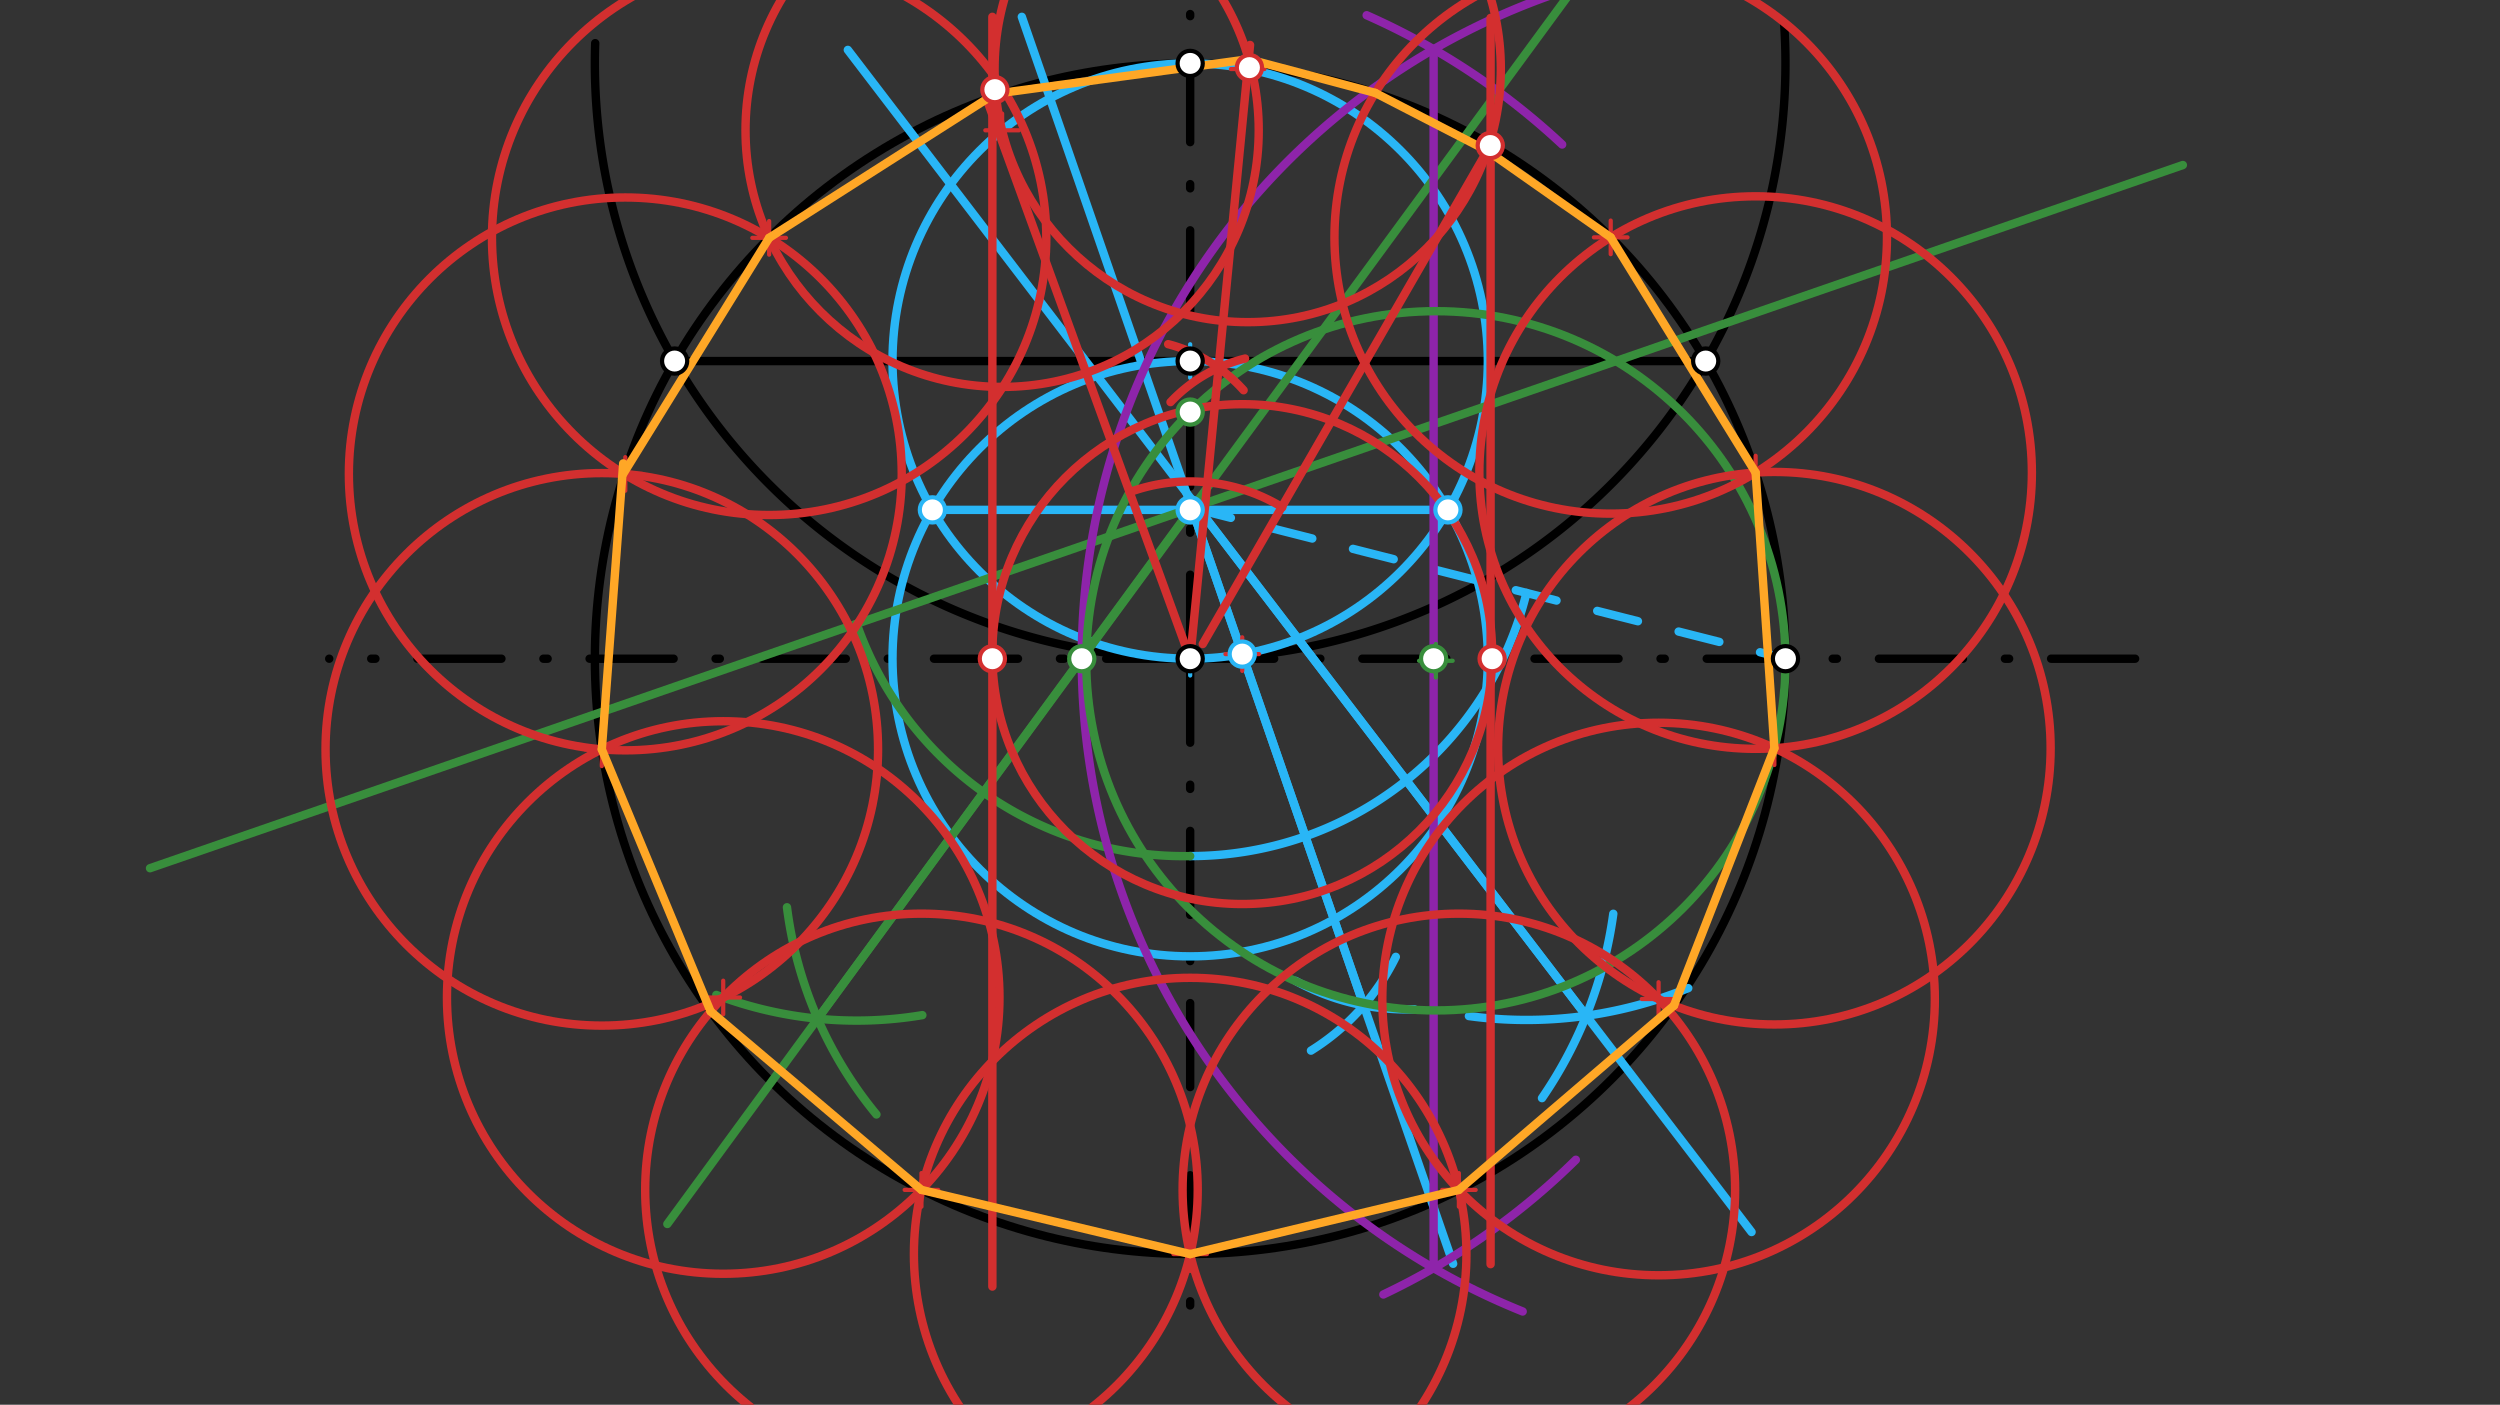 <svg xmlns="http://www.w3.org/2000/svg" class="svg--1it" height="100%" preserveAspectRatio="xMidYMid meet" viewBox="0 0 595.276 334.488" width="100%"><rect x="0" y="0" width="595.276" height="334.488" fill="#333333" stroke="none"/><defs><marker id="marker-arrow" markerHeight="16" markerUnits="userSpaceOnUse" markerWidth="24" orient="auto-start-reverse" refX="24" refY="4" viewBox="0 0 24 8"><path d="M 0 0 L 24 4 L 0 8 z" stroke="inherit"></path></marker></defs><g class="aux-layer--1FB"></g><g class="main-layer--3Vd"><g class="element--2qn"><g class="center--1s5"><line x1="279.391" y1="156.844" x2="287.391" y2="156.844" stroke="#000000" stroke-width="1" stroke-linecap="round"></line><line x1="283.391" y1="152.844" x2="283.391" y2="160.844" stroke="#000000" stroke-width="1" stroke-linecap="round"></line><circle class="hit--230" cx="283.391" cy="156.844" r="4" stroke="none" fill="transparent"></circle></g><circle cx="283.391" cy="156.844" fill="none" r="141.747" stroke="#000000" stroke-dasharray="none" stroke-width="2"></circle></g><g class="element--2qn"><line stroke="#000000" stroke-dasharray="20, 10, 1, 10" stroke-linecap="round" stroke-width="2" x1="283.391" x2="283.391" y1="156.844" y2="3.344"></line></g><g class="element--2qn"><line stroke="#000000" stroke-dasharray="20, 10, 1, 10" stroke-linecap="round" stroke-width="2" x1="283.391" x2="283.391" y1="156.844" y2="319.844"></line></g><g class="element--2qn"><line stroke="#000000" stroke-dasharray="20, 10, 1, 10" stroke-linecap="round" stroke-width="2" x1="283.391" x2="515.891" y1="156.844" y2="156.844"></line></g><g class="element--2qn"><line stroke="#000000" stroke-dasharray="20, 10, 1, 10" stroke-linecap="round" stroke-width="2" x1="283.391" x2="78.391" y1="156.844" y2="156.844"></line></g><g class="element--2qn"><path d="M 424.829 5.742 A 141.747 141.747 0 1 1 141.725 10.282" fill="none" stroke="#000000" stroke-dasharray="none" stroke-linecap="round" stroke-width="2"></path></g><g class="element--2qn"><line stroke="#000000" stroke-dasharray="none" stroke-linecap="round" stroke-width="2" x1="160.634" x2="406.147" y1="85.97" y2="85.97"></line></g><g class="element--2qn"><g class="center--1s5"><line x1="279.391" y1="85.97" x2="287.391" y2="85.97" stroke="#29B6F6" stroke-width="1" stroke-linecap="round"></line><line x1="283.391" y1="81.97" x2="283.391" y2="89.97" stroke="#29B6F6" stroke-width="1" stroke-linecap="round"></line><circle class="hit--230" cx="283.391" cy="85.97" r="4" stroke="none" fill="transparent"></circle></g><circle cx="283.391" cy="85.97" fill="none" r="70.874" stroke="#29B6F6" stroke-dasharray="none" stroke-width="2"></circle></g><g class="element--2qn"><g class="center--1s5"><line x1="279.391" y1="156.844" x2="287.391" y2="156.844" stroke="#29B6F6" stroke-width="1" stroke-linecap="round"></line><line x1="283.391" y1="152.844" x2="283.391" y2="160.844" stroke="#29B6F6" stroke-width="1" stroke-linecap="round"></line><circle class="hit--230" cx="283.391" cy="156.844" r="4" stroke="none" fill="transparent"></circle></g><circle cx="283.391" cy="156.844" fill="none" r="70.874" stroke="#29B6F6" stroke-dasharray="none" stroke-width="2"></circle></g><g class="element--2qn"><line stroke="#29B6F6" stroke-dasharray="none" stroke-linecap="round" stroke-width="2" x1="222.012" x2="344.769" y1="121.407" y2="121.407"></line></g><g class="element--2qn"><line stroke="#29B6F6" stroke-dasharray="10" stroke-linecap="round" stroke-width="2" x1="283.391" x2="425.138" y1="120.844" y2="156.844"></line></g><g class="element--2qn"><path d="M 363.47 141.182 A 82.5 82.5 0 0 1 283.391 203.844" fill="none" stroke="#29B6F6" stroke-dasharray="none" stroke-linecap="round" stroke-width="2"></path></g><g class="element--2qn"><path d="M 384.14 217.582 A 101.682 101.682 0 0 1 367.165 261.472" fill="none" stroke="#29B6F6" stroke-dasharray="none" stroke-linecap="round" stroke-width="2"></path></g><g class="element--2qn"><path d="M 349.766 241.936 A 101.682 101.682 0 0 0 401.983 235.288" fill="none" stroke="#29B6F6" stroke-dasharray="none" stroke-linecap="round" stroke-width="2"></path></g><g class="element--2qn"><line stroke="#29B6F6" stroke-dasharray="none" stroke-linecap="round" stroke-width="2" x1="285.608" x2="417.063" y1="121.407" y2="293.355"></line></g><g class="element--2qn"><line stroke="#29B6F6" stroke-dasharray="none" stroke-linecap="round" stroke-width="2" x1="377.697" x2="201.877" y1="241.864" y2="11.883"></line></g><g class="element--2qn"><path d="M 332.356 227.837 A 54.528 54.528 0 0 1 312.159 250.165" fill="none" stroke="#29B6F6" stroke-dasharray="none" stroke-linecap="round" stroke-width="2"></path></g><g class="element--2qn"><path d="M 308.496 233.558 A 54.528 54.528 0 0 0 336.767 240.318" fill="none" stroke="#29B6F6" stroke-dasharray="none" stroke-linecap="round" stroke-width="2"></path></g><g class="element--2qn"><line stroke="#29B6F6" stroke-dasharray="none" stroke-linecap="round" stroke-width="2" x1="283.891" x2="346.008" y1="121.344" y2="300.92"></line></g><g class="element--2qn"><line stroke="#29B6F6" stroke-dasharray="none" stroke-linecap="round" stroke-width="2" x1="324.728" x2="243.303" y1="239.403" y2="4.006"></line></g><g class="element--2qn"><line stroke="#388E3C" stroke-dasharray="none" stroke-linecap="round" stroke-width="2" x1="35.725" x2="519.761" y1="206.729" y2="39.296"></line></g><g class="element--2qn"><path d="M 203.983 148.527 A 82.514 82.514 0 0 0 283.391 203.844" fill="none" stroke="#388E3C" stroke-dasharray="none" stroke-linecap="round" stroke-width="2"></path></g><g class="element--2qn"><path d="M 187.386 216.035 A 96.776 96.776 0 0 0 208.687 265.365" fill="none" stroke="#388E3C" stroke-dasharray="none" stroke-linecap="round" stroke-width="2"></path></g><g class="element--2qn"><path d="M 170.556 236.906 A 94.49 94.49 0 0 0 219.617 241.714" fill="none" stroke="#388E3C" stroke-dasharray="none" stroke-linecap="round" stroke-width="2"></path></g><g class="element--2qn"><line stroke="#388E3C" stroke-dasharray="none" stroke-linecap="round" stroke-width="2" x1="283.749" x2="158.904" y1="120.935" y2="291.443"></line></g><g class="element--2qn"><line stroke="#388E3C" stroke-dasharray="none" stroke-linecap="round" stroke-width="2" x1="194.696" x2="375.526" y1="242.559" y2="-3.926"></line></g><g class="element--2qn"><path d="M 329.395 308.231 A 167.558 167.558 0 0 0 375.222 276.158" fill="none" stroke="#8E24AA" stroke-dasharray="none" stroke-linecap="round" stroke-width="2"></path></g><g class="element--2qn"><path d="M 325.419 3.633 A 167.558 167.558 0 0 1 371.966 34.404" fill="none" stroke="#8E24AA" stroke-dasharray="none" stroke-linecap="round" stroke-width="2"></path></g><g class="element--2qn"><path d="M 257.58 156.844 A 167.558 167.558 0 0 0 362.559 312.277" fill="none" stroke="#8E24AA" stroke-dasharray="none" stroke-linecap="round" stroke-width="2"></path></g><g class="element--2qn"><path d="M 257.58 156.844 A 167.558 167.558 0 0 1 379.706 -4.437" fill="none" stroke="#8E24AA" stroke-dasharray="none" stroke-linecap="round" stroke-width="2"></path></g><g class="element--2qn"><line stroke="#8E24AA" stroke-dasharray="none" stroke-linecap="round" stroke-width="2" x1="341.359" x2="341.359" y1="11.735" y2="301.953"></line></g><g class="element--2qn"><g class="center--1s5"><line x1="337.891" y1="157.344" x2="345.891" y2="157.344" stroke="#388E3C" stroke-width="1" stroke-linecap="round"></line><line x1="341.891" y1="153.344" x2="341.891" y2="161.344" stroke="#388E3C" stroke-width="1" stroke-linecap="round"></line><circle class="hit--230" cx="341.891" cy="157.344" r="4" stroke="none" fill="transparent"></circle></g><circle cx="341.891" cy="157.344" fill="none" r="83.249" stroke="#388E3C" stroke-dasharray="none" stroke-width="2"></circle></g><g class="element--2qn"><g class="center--1s5"><line x1="291.792" y1="155.75" x2="299.792" y2="155.75" stroke="#D32F2F" stroke-width="1" stroke-linecap="round"></line><line x1="295.792" y1="151.75" x2="295.792" y2="159.75" stroke="#D32F2F" stroke-width="1" stroke-linecap="round"></line><circle class="hit--230" cx="295.792" cy="155.75" r="4" stroke="none" fill="transparent"></circle></g><circle cx="295.792" cy="155.75" fill="none" r="59.509" stroke="#D32F2F" stroke-dasharray="none" stroke-width="2"></circle></g><g class="element--2qn"><line stroke="#D32F2F" stroke-dasharray="none" stroke-linecap="round" stroke-width="2" x1="354.923" x2="354.923" y1="4.263" y2="301.01"></line></g><g class="element--2qn"><line stroke="#D32F2F" stroke-dasharray="none" stroke-linecap="round" stroke-width="2" x1="236.293" x2="236.293" y1="4.006" y2="306.344"></line></g><g class="element--2qn"><line stroke="#D32F2F" stroke-dasharray="none" stroke-linecap="round" stroke-width="2" x1="235.391" x2="283.391" y1="24.844" y2="156.844"></line></g><g class="element--2qn"><line stroke="#D32F2F" stroke-dasharray="none" stroke-linecap="round" stroke-width="2" x1="354.848" x2="286.391" y1="34.655" y2="153.344"></line></g><g class="element--2qn"><path d="M 305.321 120.789 A 42.2 42.2 0 0 0 268.969 117.184" fill="none" stroke="#D32F2F" stroke-dasharray="none" stroke-linecap="round" stroke-width="2"></path></g><g class="element--2qn"><path d="M 278.716 95.742 A 36.41 36.41 0 0 1 296.466 85.375" fill="none" stroke="#D32F2F" stroke-dasharray="none" stroke-linecap="round" stroke-width="2"></path></g><g class="element--2qn"><path d="M 296.113 92.917 A 36.41 36.41 0 0 0 278.155 81.952" fill="none" stroke="#D32F2F" stroke-dasharray="none" stroke-linecap="round" stroke-width="2"></path></g><g class="element--2qn"><line stroke="#D32F2F" stroke-dasharray="none" stroke-linecap="round" stroke-width="2" x1="283.391" x2="297.651" y1="156.844" y2="10.707"></line></g><g class="element--2qn"><g class="center--1s5"><line x1="293.092" y1="16.434" x2="301.092" y2="16.434" stroke="#D32F2F" stroke-width="1" stroke-linecap="round"></line><line x1="297.092" y1="12.434" x2="297.092" y2="20.434" stroke="#D32F2F" stroke-width="1" stroke-linecap="round"></line><circle class="hit--230" cx="297.092" cy="16.434" r="4" stroke="none" fill="transparent"></circle></g><circle cx="297.092" cy="16.434" fill="none" r="60.272" stroke="#D32F2F" stroke-dasharray="none" stroke-width="2"></circle></g><g class="element--2qn"><g class="center--1s5"><line x1="234.615" y1="31.032" x2="242.615" y2="31.032" stroke="#D32F2F" stroke-width="1" stroke-linecap="round"></line><line x1="238.615" y1="27.032" x2="238.615" y2="35.032" stroke="#D32F2F" stroke-width="1" stroke-linecap="round"></line><circle class="hit--230" cx="238.615" cy="31.032" r="4" stroke="none" fill="transparent"></circle></g><circle cx="238.615" cy="31.032" fill="none" r="61.099" stroke="#D32F2F" stroke-dasharray="none" stroke-width="2"></circle></g><g class="element--2qn"><g class="center--1s5"><line x1="179.139" y1="56.635" x2="187.139" y2="56.635" stroke="#D32F2F" stroke-width="1" stroke-linecap="round"></line><line x1="183.139" y1="52.635" x2="183.139" y2="60.635" stroke="#D32F2F" stroke-width="1" stroke-linecap="round"></line><circle class="hit--230" cx="183.139" cy="56.635" r="4" stroke="none" fill="transparent"></circle></g><circle cx="183.139" cy="56.635" fill="none" r="65.996" stroke="#D32F2F" stroke-dasharray="none" stroke-width="2"></circle></g><g class="element--2qn"><g class="center--1s5"><line x1="144.891" y1="112.844" x2="152.891" y2="112.844" stroke="#D32F2F" stroke-width="1" stroke-linecap="round"></line><line x1="148.891" y1="108.844" x2="148.891" y2="116.844" stroke="#D32F2F" stroke-width="1" stroke-linecap="round"></line><circle class="hit--230" cx="148.891" cy="112.844" r="4" stroke="none" fill="transparent"></circle></g><circle cx="148.891" cy="112.844" fill="none" r="65.821" stroke="#D32F2F" stroke-dasharray="none" stroke-width="2"></circle></g><g class="element--2qn"><g class="center--1s5"><line x1="139.296" y1="178.427" x2="147.296" y2="178.427" stroke="#D32F2F" stroke-width="1" stroke-linecap="round"></line><line x1="143.296" y1="174.427" x2="143.296" y2="182.427" stroke="#D32F2F" stroke-width="1" stroke-linecap="round"></line><circle class="hit--230" cx="143.296" cy="178.427" r="4" stroke="none" fill="transparent"></circle></g><circle cx="143.296" cy="178.427" fill="none" r="65.781" stroke="#D32F2F" stroke-dasharray="none" stroke-width="2"></circle></g><g class="element--2qn"><g class="center--1s5"><line x1="168.207" y1="237.513" x2="176.207" y2="237.513" stroke="#D32F2F" stroke-width="1" stroke-linecap="round"></line><line x1="172.207" y1="233.513" x2="172.207" y2="241.513" stroke="#D32F2F" stroke-width="1" stroke-linecap="round"></line><circle class="hit--230" cx="172.207" cy="237.513" r="4" stroke="none" fill="transparent"></circle></g><circle cx="172.207" cy="237.513" fill="none" r="65.781" stroke="#D32F2F" stroke-dasharray="none" stroke-width="2"></circle></g><g class="element--2qn"><g class="center--1s5"><line x1="215.409" y1="283.329" x2="223.409" y2="283.329" stroke="#D32F2F" stroke-width="1" stroke-linecap="round"></line><line x1="219.409" y1="279.329" x2="219.409" y2="287.329" stroke="#D32F2F" stroke-width="1" stroke-linecap="round"></line><circle class="hit--230" cx="219.409" cy="283.329" r="4" stroke="none" fill="transparent"></circle></g><circle cx="219.409" cy="283.329" fill="none" r="65.781" stroke="#D32F2F" stroke-dasharray="none" stroke-width="2"></circle></g><g class="element--2qn"><g class="center--1s5"><line x1="279.391" y1="298.607" x2="287.391" y2="298.607" stroke="#D32F2F" stroke-width="1" stroke-linecap="round"></line><line x1="283.391" y1="294.607" x2="283.391" y2="302.607" stroke="#D32F2F" stroke-width="1" stroke-linecap="round"></line><circle class="hit--230" cx="283.391" cy="298.607" r="4" stroke="none" fill="transparent"></circle></g><circle cx="283.391" cy="298.607" fill="none" r="65.781" stroke="#D32F2F" stroke-dasharray="none" stroke-width="2"></circle></g><g class="element--2qn"><g class="center--1s5"><line x1="343.372" y1="283.329" x2="351.372" y2="283.329" stroke="#D32F2F" stroke-width="1" stroke-linecap="round"></line><line x1="347.372" y1="279.329" x2="347.372" y2="287.329" stroke="#D32F2F" stroke-width="1" stroke-linecap="round"></line><circle class="hit--230" cx="347.372" cy="283.329" r="4" stroke="none" fill="transparent"></circle></g><circle cx="347.372" cy="283.329" fill="none" r="65.781" stroke="#D32F2F" stroke-dasharray="none" stroke-width="2"></circle></g><g class="element--2qn"><g class="center--1s5"><line x1="390.924" y1="237.877" x2="398.924" y2="237.877" stroke="#D32F2F" stroke-width="1" stroke-linecap="round"></line><line x1="394.924" y1="233.877" x2="394.924" y2="241.877" stroke="#D32F2F" stroke-width="1" stroke-linecap="round"></line><circle class="hit--230" cx="394.924" cy="237.877" r="4" stroke="none" fill="transparent"></circle></g><circle cx="394.924" cy="237.877" fill="none" r="65.781" stroke="#D32F2F" stroke-dasharray="none" stroke-width="2"></circle></g><g class="element--2qn"><g class="center--1s5"><line x1="418.496" y1="178.154" x2="426.496" y2="178.154" stroke="#D32F2F" stroke-width="1" stroke-linecap="round"></line><line x1="422.496" y1="174.154" x2="422.496" y2="182.154" stroke="#D32F2F" stroke-width="1" stroke-linecap="round"></line><circle class="hit--230" cx="422.496" cy="178.154" r="4" stroke="none" fill="transparent"></circle></g><circle cx="422.496" cy="178.154" fill="none" r="65.781" stroke="#D32F2F" stroke-dasharray="none" stroke-width="2"></circle></g><g class="element--2qn"><g class="center--1s5"><line x1="414.031" y1="112.525" x2="422.031" y2="112.525" stroke="#D32F2F" stroke-width="1" stroke-linecap="round"></line><line x1="418.031" y1="108.525" x2="418.031" y2="116.525" stroke="#D32F2F" stroke-width="1" stroke-linecap="round"></line><circle class="hit--230" cx="418.031" cy="112.525" r="4" stroke="none" fill="transparent"></circle></g><circle cx="418.031" cy="112.525" fill="none" r="65.781" stroke="#D32F2F" stroke-dasharray="none" stroke-width="2"></circle></g><g class="element--2qn"><g class="center--1s5"><line x1="379.527" y1="56.52" x2="387.527" y2="56.52" stroke="#D32F2F" stroke-width="1" stroke-linecap="round"></line><line x1="383.527" y1="52.52" x2="383.527" y2="60.52" stroke="#D32F2F" stroke-width="1" stroke-linecap="round"></line><circle class="hit--230" cx="383.527" cy="56.52" r="4" stroke="none" fill="transparent"></circle></g><circle cx="383.527" cy="56.52" fill="none" r="65.781" stroke="#D32F2F" stroke-dasharray="none" stroke-width="2"></circle></g><g class="element--2qn"><line stroke="#FFA726" stroke-dasharray="none" stroke-linecap="round" stroke-width="2" x1="297.32" x2="236.891" y1="14.097" y2="22.344"></line></g><g class="element--2qn"><line stroke="#FFA726" stroke-dasharray="none" stroke-linecap="round" stroke-width="2" x1="236.891" x2="183.139" y1="22.344" y2="56.635"></line></g><g class="element--2qn"><line stroke="#FFA726" stroke-dasharray="none" stroke-linecap="round" stroke-width="2" x1="183.139" x2="148.391" y1="56.635" y2="112.844"></line></g><g class="element--2qn"><line stroke="#FFA726" stroke-dasharray="none" stroke-linecap="round" stroke-width="2" x1="148.391" x2="143.296" y1="110.344" y2="178.427"></line></g><g class="element--2qn"><line stroke="#FFA726" stroke-dasharray="none" stroke-linecap="round" stroke-width="2" x1="143.296" x2="169.202" y1="178.427" y2="240.828"></line></g><g class="element--2qn"><line stroke="#FFA726" stroke-dasharray="none" stroke-linecap="round" stroke-width="2" x1="169.202" x2="219.409" y1="240.828" y2="283.329"></line></g><g class="element--2qn"><line stroke="#FFA726" stroke-dasharray="none" stroke-linecap="round" stroke-width="2" x1="219.409" x2="283.391" y1="283.329" y2="298.607"></line></g><g class="element--2qn"><line stroke="#FFA726" stroke-dasharray="none" stroke-linecap="round" stroke-width="2" x1="283.391" x2="347.372" y1="298.607" y2="283.329"></line></g><g class="element--2qn"><line stroke="#FFA726" stroke-dasharray="none" stroke-linecap="round" stroke-width="2" x1="347.372" x2="398.589" y1="283.329" y2="239.436"></line></g><g class="element--2qn"><line stroke="#FFA726" stroke-dasharray="none" stroke-linecap="round" stroke-width="2" x1="398.589" x2="422.496" y1="239.436" y2="178.154"></line></g><g class="element--2qn"><line stroke="#FFA726" stroke-dasharray="none" stroke-linecap="round" stroke-width="2" x1="422.496" x2="418.031" y1="178.154" y2="112.525"></line></g><g class="element--2qn"><line stroke="#FFA726" stroke-dasharray="none" stroke-linecap="round" stroke-width="2" x1="418.031" x2="383.527" y1="112.525" y2="56.52"></line></g><g class="element--2qn"><line stroke="#FFA726" stroke-dasharray="none" stroke-linecap="round" stroke-width="2" x1="383.527" x2="354.138" y1="56.52" y2="35.886"></line></g><g class="element--2qn"><line stroke="#FFA726" stroke-dasharray="none" stroke-linecap="round" stroke-width="2" x1="354.138" x2="327.458" y1="35.886" y2="22.121"></line></g><g class="element--2qn"><line stroke="#FFA726" stroke-dasharray="none" stroke-linecap="round" stroke-width="2" x1="327.458" x2="297.32" y1="22.121" y2="14.097"></line></g><g class="element--2qn"><circle cx="283.391" cy="156.844" r="3" stroke="#000000" stroke-width="1" fill="#ffffff"></circle>}</g><g class="element--2qn"><circle cx="283.391" cy="15.097" r="3" stroke="#000000" stroke-width="1" fill="#ffffff"></circle>}</g><g class="element--2qn"><circle cx="425.138" cy="156.844" r="3" stroke="#000000" stroke-width="1" fill="#ffffff"></circle>}</g><g class="element--2qn"><circle cx="160.634" cy="85.97" r="3" stroke="#000000" stroke-width="1" fill="#ffffff"></circle>}</g><g class="element--2qn"><circle cx="406.147" cy="85.97" r="3" stroke="#000000" stroke-width="1" fill="#ffffff"></circle>}</g><g class="element--2qn"><circle cx="283.391" cy="85.97" r="3" stroke="#000000" stroke-width="1" fill="#ffffff"></circle>}</g><g class="element--2qn"><circle cx="222.012" cy="121.407" r="3" stroke="#29B6F6" stroke-width="1" fill="#ffffff"></circle>}</g><g class="element--2qn"><circle cx="344.769" cy="121.407" r="3" stroke="#29B6F6" stroke-width="1" fill="#ffffff"></circle>}</g><g class="element--2qn"><circle cx="283.391" cy="121.407" r="3" stroke="#29B6F6" stroke-width="1" fill="#ffffff"></circle>}</g><g class="element--2qn"><circle cx="295.792" cy="155.75" r="3" stroke="#29B6F6" stroke-width="1" fill="#ffffff"></circle>}</g><g class="element--2qn"><circle cx="257.58" cy="156.844" r="3" stroke="#388E3C" stroke-width="1" fill="#ffffff"></circle>}</g><g class="element--2qn"><circle cx="341.359" cy="156.844" r="3" stroke="#388E3C" stroke-width="1" fill="#ffffff"></circle>}</g><g class="element--2qn"><circle cx="283.391" cy="98.115" r="3" stroke="#388E3C" stroke-width="1" fill="#ffffff"></circle>}</g><g class="element--2qn"><circle cx="236.293" cy="156.844" r="3" stroke="#D32F2F" stroke-width="1" fill="#ffffff"></circle>}</g><g class="element--2qn"><circle cx="355.291" cy="156.844" r="3" stroke="#D32F2F" stroke-width="1" fill="#ffffff"></circle>}</g><g class="element--2qn"><circle cx="236.891" cy="21.344" r="3" stroke="#D32F2F" stroke-width="1" fill="#ffffff"></circle>}</g><g class="element--2qn"><circle cx="354.848" cy="34.655" r="3" stroke="#D32F2F" stroke-width="1" fill="#ffffff"></circle>}</g><g class="element--2qn"><circle cx="297.5" cy="16.104" r="3" stroke="#D32F2F" stroke-width="1" fill="#ffffff"></circle>}</g></g><g class="snaps-layer--2PT"></g><g class="temp-layer--rAP"></g></svg>